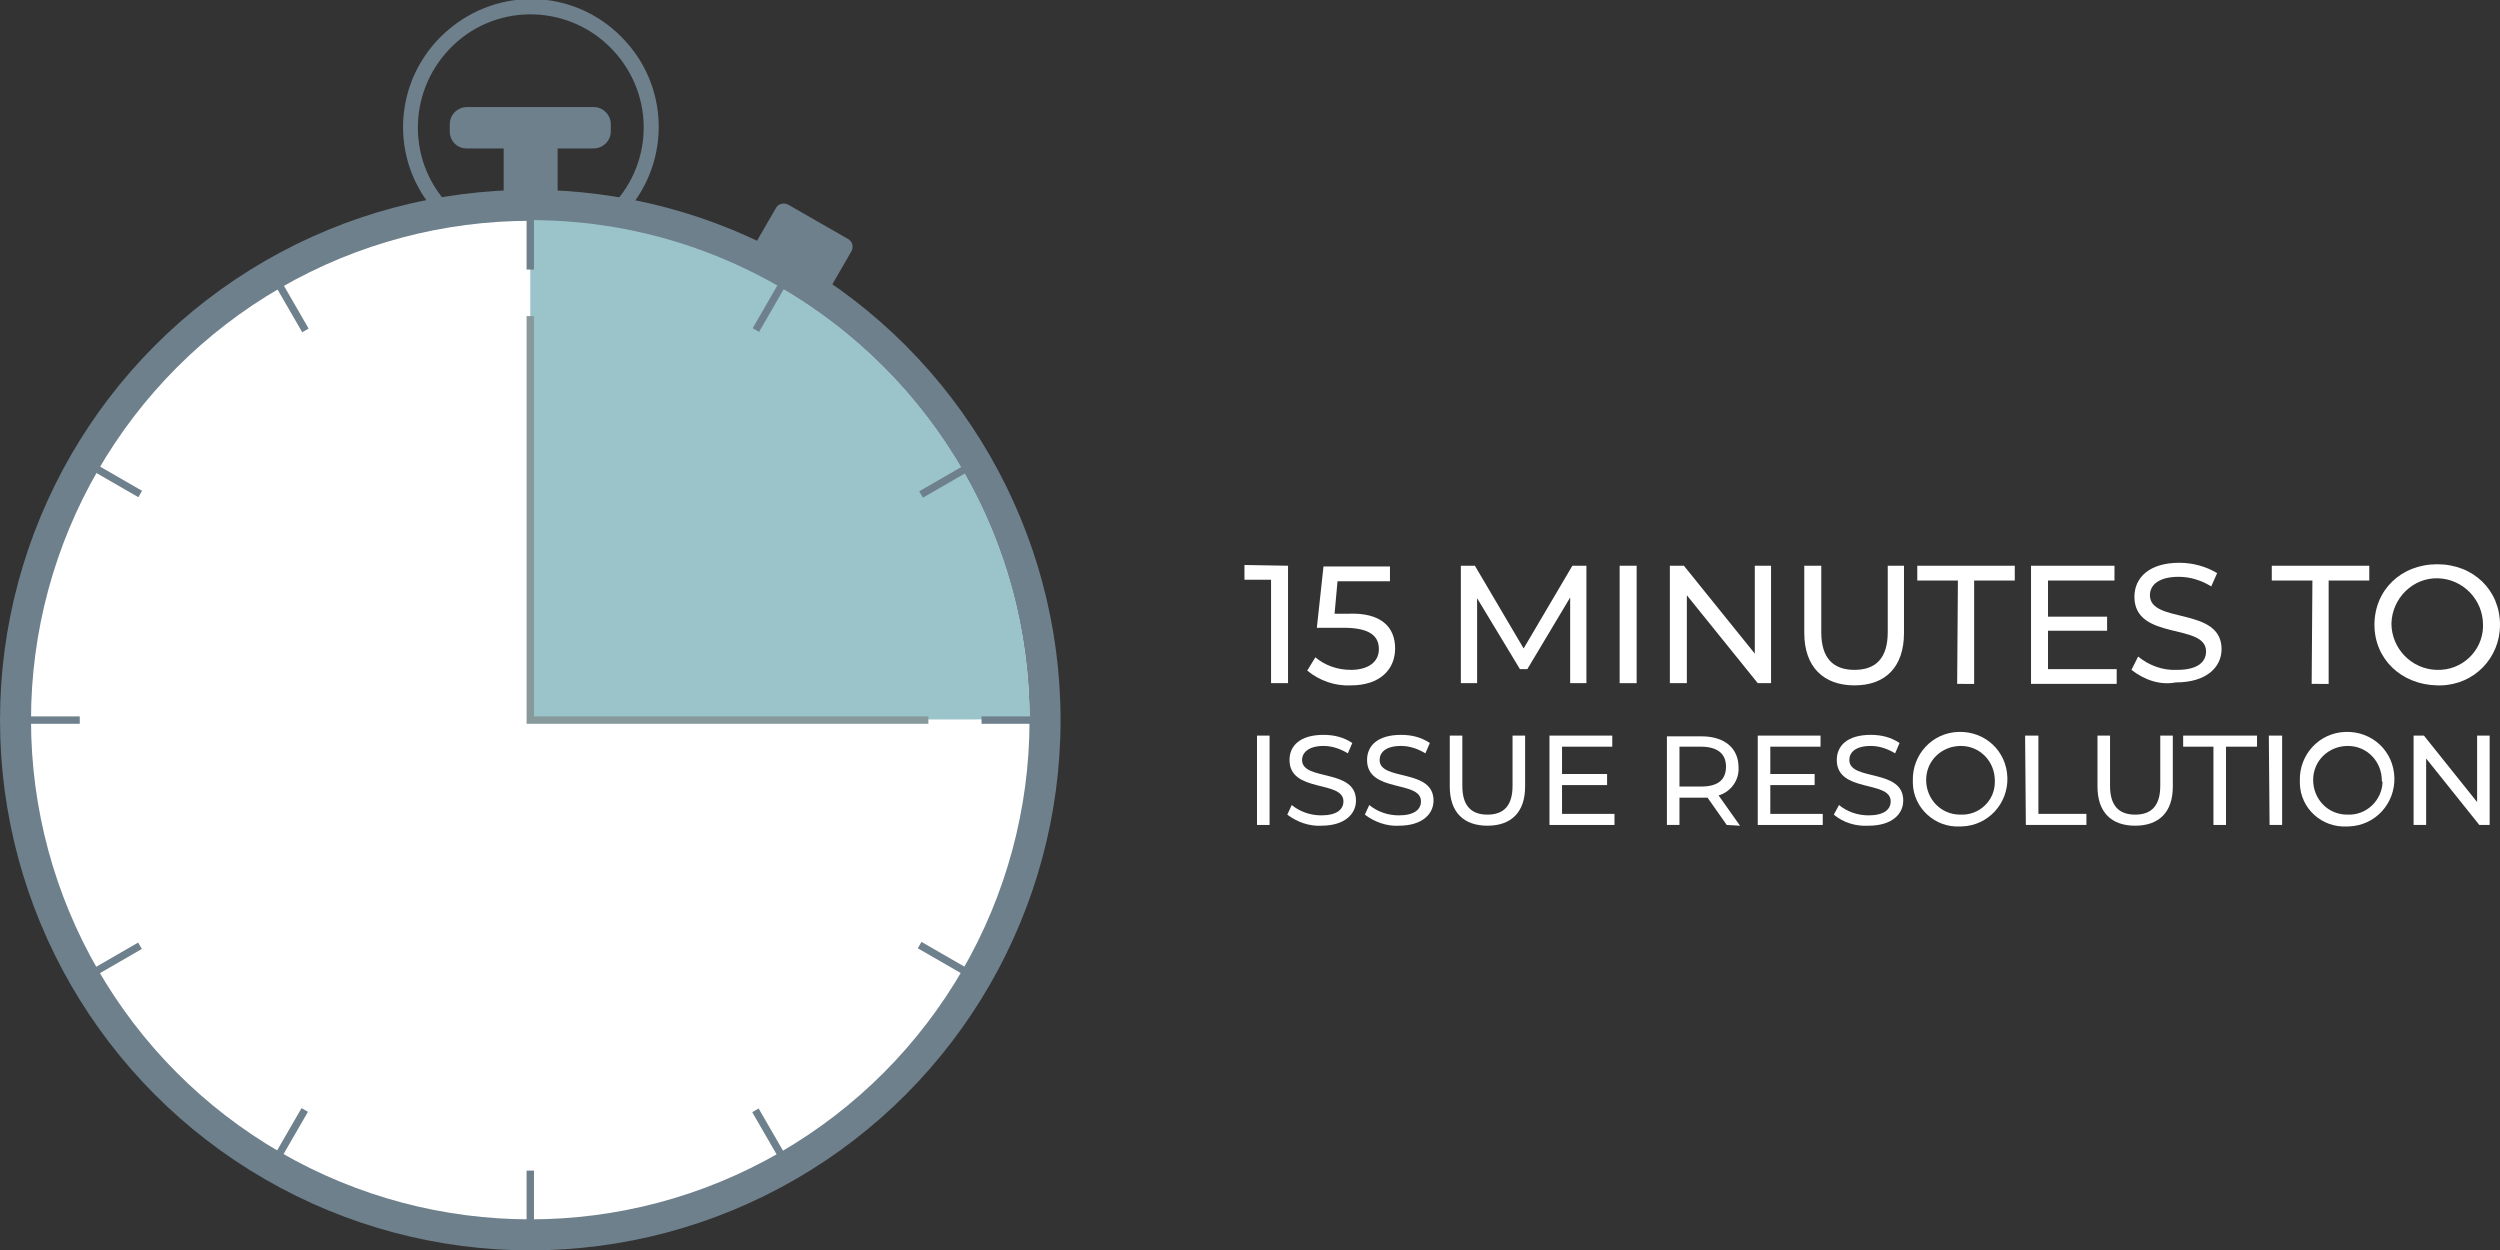 <?xml version="1.0" encoding="utf-8"?>
<!-- Generator: Adobe Illustrator 25.4.1, SVG Export Plug-In . SVG Version: 6.00 Build 0)  -->
<svg version="1.1" id="Layer_1" xmlns="http://www.w3.org/2000/svg" xmlns:xlink="http://www.w3.org/1999/xlink" x="0px" y="0px"
	 viewBox="0 0 338.5 169.3" style="enable-background:new 0 0 338.5 169.3;" xml:space="preserve">
<rect x="0" y="0" width="338.5" height="169.3" fill="#333333" stroke="none"/>
<style type="text/css">
	.st0{fill:#6E808C;}
	.st1{fill:#FFFFFF;}
	.st2{fill:#9BC4CA;}
	.st3{fill:#87999B;}
</style>
<g id="Layer_2_00000085232014956159160770000007541987196559466413_">
	<g id="Layer_2-2">
		<circle class="st0" cx="71.8" cy="97.5" r="71.8"/>
		<circle class="st1" cx="71.8" cy="97.5" r="67.6"/>
		<path class="st2" d="M71.8,97.5V29.8c37.3,0,67.6,30.3,67.6,67.6L71.8,97.5z"/>
		<rect x="71.3" y="158.5" class="st0" width="1" height="8.7"/>
		<rect x="38.6" y="36.3" transform="matrix(0.866 -0.5 0.5 0.866 -15.156 25.056)" class="st0" width="1" height="9"/>
		<rect x="14.8" y="60.5" transform="matrix(0.499 -0.866 0.866 0.499 -48.491 45.657)" class="st0" width="1" height="8.6"/>
		<rect x="1.8" y="97" class="st0" width="9" height="1"/>
		
			<rect x="10.5" y="129.8" transform="matrix(0.866 -0.5 0.5 0.866 -63.168 25.016)" class="st0" width="9.1" height="1"/>
		
			<rect x="34.6" y="153.7" transform="matrix(0.5 -0.866 0.866 0.5 -114.025 110.861)" class="st0" width="8.9" height="1"/>
		<rect x="103.8" y="149.8" transform="matrix(0.866 -0.5 0.5 0.866 -62.939 72.76)" class="st0" width="1" height="8"/>
		<polygon class="st3" points="125.7,98 71.3,98 71.3,42.8 72.3,42.8 72.3,97 125.7,97 		"/>
		<rect x="132.9" y="97" class="st0" width="8.9" height="1"/>
		
			<rect x="124.1" y="64.2" transform="matrix(0.866 -0.5 0.5 0.866 -15.109 72.975)" class="st0" width="9.1" height="1"/>
		<rect x="100.1" y="40.3" transform="matrix(0.5 -0.866 0.866 0.5 16.962 110.974)" class="st0" width="8.9" height="1"/>
		<rect x="68.2" y="16.6" class="st0" width="7.3" height="11.8"/>
		<path class="st0" d="M115.3,34l-3.3,5.7c-0.3,0.5-1,0.7-1.6,0.4l-8.2-4.7c-0.5-0.3-0.7-1-0.4-1.6l3.3-5.7c0.3-0.5,1-0.7,1.6-0.4
			l8.2,4.7C115.4,32.7,115.6,33.4,115.3,34z"/>
		<path class="st0" d="M60.9,17.8v-1c0-1.3,1.1-2.3,2.3-2.3h17.2c1.3,0,2.3,1.1,2.3,2.3v1c0,1.3-1.1,2.3-2.3,2.3H63.2
			C61.9,20.1,60.9,19.1,60.9,17.8z"/>
		<rect x="71.3" y="27.1" class="st0" width="1" height="9.4"/>
		
			<rect x="128.1" y="125.7" transform="matrix(0.499 -0.866 0.866 0.499 -48.509 176.608)" class="st0" width="1" height="9.1"/>
		<path class="st0" d="M82.3,28.4C88.5,22.6,88.8,13,83,6.8S67.5,0.3,61.4,6.1s-6.5,15.4-0.7,21.6c0.1,0.1,0.2,0.2,0.3,0.3l-2,0.7
			c-6.4-7.1-5.8-18,1.4-24.4s18-5.8,24.4,1.4c6,6.7,5.8,16.8-0.3,23.3L82.3,28.4z"/>
		<path class="st1" d="M174.4,76.6v15.9h-2.3v-14h-3.6v-2L174.4,76.6z"/>
		<path class="st1" d="M188.9,87.8c0,2.8-2,5-6,5c-2.1,0.1-4.2-0.6-5.9-2l1.1-1.8c1.3,1.1,3,1.7,4.8,1.7c2.4,0,3.8-1.1,3.8-2.8
			s-1.1-2.9-4.8-2.9h-3.6l0.9-8.3h9v2h-7.1l-0.4,4.4h1.8C187,82.9,188.9,84.9,188.9,87.8z"/>
		<path class="st1" d="M212.6,92.5V80.9l-5.8,9.7h-1L200,81v11.5h-2.2V76.6h1.9l6.6,11.2l6.6-11.2h1.9v15.9H212.6z"/>
		<path class="st1" d="M219.3,76.6h2.3v15.9h-2.3V76.6z"/>
		<path class="st1" d="M239.8,76.6v15.9H238l-9.6-11.9v11.9h-2.3V76.6h1.9l9.6,11.9V76.6H239.8z"/>
		<path class="st1" d="M244.3,85.7v-9.1h2.3v9c0,3.5,1.6,5.1,4.5,5.1s4.5-1.6,4.5-5.1v-9h2.2v9.1c0,4.6-2.5,7.1-6.7,7.1
			S244.3,90.3,244.3,85.7z"/>
		<path class="st1" d="M265.1,78.6h-5.5v-2h13.2v2h-5.5v14H265L265.1,78.6L265.1,78.6z"/>
		<path class="st1" d="M286.6,90.6v2H275v-16h11.3v2h-9v4.9h8v1.9h-8v5.2H286.6z"/>
		<path class="st1" d="M288.6,90.7l0.9-1.8c1.5,1.2,3.3,1.9,5.3,1.8c2.8,0,3.9-1.1,3.9-2.5c0-3.9-9.7-1.4-9.7-7.4
			c0-2.5,1.9-4.6,6.1-4.6c1.8,0,3.6,0.5,5.1,1.4l-0.8,1.8c-1.3-0.8-2.8-1.3-4.4-1.3c-2.7,0-3.9,1.1-3.9,2.5c0,3.9,9.7,1.5,9.7,7.3
			c0,2.4-2,4.5-6.2,4.5C292.5,92.8,290.4,92.1,288.6,90.7z"/>
		<path class="st1" d="M313.1,78.6h-5.5v-2h13.2v2h-5.5v14H313L313.1,78.6L313.1,78.6z"/>
		<path class="st1" d="M321.5,84.6c0-4.7,3.6-8.2,8.5-8.2s8.5,3.5,8.5,8.2c0,4.5-3.5,8.1-8,8.2c-0.2,0-0.3,0-0.5,0
			C325.1,92.7,321.5,89.2,321.5,84.6z M336.2,84.6c0-3.4-2.7-6.2-6.1-6.3s-6.2,2.7-6.3,6.1c0,3.4,2.7,6.2,6.1,6.3c0,0,0,0,0.1,0
			c3.3,0.1,6.1-2.5,6.2-5.8C336.2,84.8,336.2,84.7,336.2,84.6L336.2,84.6z"/>
		<path class="st1" d="M170.2,99.6h1.7v12.1h-1.7V99.6z"/>
		<path class="st1" d="M174.3,110.3l0.6-1.3c1.1,0.9,2.5,1.4,4,1.4c2.1,0,3-0.8,3-1.9c0-2.9-7.3-1.1-7.3-5.6c0-1.9,1.4-3.4,4.6-3.4
			c1.4,0,2.7,0.3,3.9,1.1l-0.6,1.4c-1-0.6-2.1-1-3.3-1c-2,0-2.9,0.9-2.9,1.9c0,2.9,7.3,1.1,7.3,5.5c0,1.8-1.5,3.4-4.7,3.4
			C177.3,111.9,175.6,111.3,174.3,110.3z"/>
		<path class="st1" d="M184.8,110.3l0.6-1.3c1.1,0.9,2.5,1.4,4,1.4c2.1,0,3-0.8,3-1.9c0-2.9-7.3-1.1-7.3-5.6c0-1.9,1.4-3.4,4.6-3.4
			c1.4,0,2.7,0.3,3.9,1.1L193,102c-1-0.6-2.1-1-3.3-1c-2.1,0-2.9,0.9-2.9,1.9c0,2.9,7.3,1.1,7.3,5.5c0,1.8-1.5,3.4-4.7,3.4
			C187.8,111.9,186.1,111.3,184.8,110.3z"/>
		<path class="st1" d="M196.3,106.5v-6.9h1.7v6.8c0,2.7,1.2,3.9,3.4,3.9s3.4-1.2,3.4-3.9v-6.8h1.7v6.9c0,3.5-1.9,5.3-5.1,5.3
			S196.3,110,196.3,106.5z"/>
		<path class="st1" d="M218.6,110.2v1.5h-8.8V99.6h8.5v1.5h-6.8v3.7h6.1v1.5h-6.1v3.9H218.6z"/>
		<path class="st1" d="M233.8,111.7l-2.6-3.7c-0.2,0-0.5,0-0.8,0h-3v3.7h-1.7v-12h4.7c3.1,0,5,1.6,5,4.2c0.1,1.7-1,3.3-2.7,3.8
			l2.9,4.1L233.8,111.7L233.8,111.7z M233.7,103.8c0-1.7-1.1-2.7-3.4-2.7h-2.9v5.4h2.9C232.6,106.5,233.7,105.6,233.7,103.8z"/>
		<path class="st1" d="M246.8,110.2v1.5H238V99.6h8.5v1.5h-6.8v3.7h6v1.5h-6v3.9H246.8z"/>
		<path class="st1" d="M248.3,110.3l0.7-1.3c1.1,0.9,2.5,1.4,4,1.4c2.1,0,3-0.8,3-1.9c0-2.9-7.3-1.1-7.3-5.6c0-1.9,1.4-3.4,4.6-3.4
			c1.4,0,2.7,0.3,3.9,1.1l-0.6,1.4c-1-0.6-2.1-1-3.3-1c-2.1,0-2.9,0.9-2.9,1.9c0,2.9,7.3,1.1,7.3,5.5c0,1.8-1.5,3.4-4.7,3.4
			C251.3,111.9,249.6,111.4,248.3,110.3z"/>
		<path class="st1" d="M259,105.7c-0.1-3.5,2.6-6.5,6.2-6.6s6.5,2.6,6.6,6.2c0.1,3.5-2.6,6.5-6.2,6.6c-0.1,0-0.1,0-0.2,0
			c-3.4,0.2-6.3-2.5-6.4-5.8C259,105.9,259,105.8,259,105.7z M270.1,105.7c0-2.6-2-4.7-4.6-4.7s-4.7,2-4.7,4.6s2,4.7,4.6,4.7h0.1
			c2.5,0.1,4.6-1.9,4.6-4.4C270.1,105.8,270.1,105.7,270.1,105.7L270.1,105.7z"/>
		<path class="st1" d="M274.2,99.6h1.8v10.6h6.5v1.5h-8.2L274.2,99.6z"/>
		<path class="st1" d="M284,106.5v-6.9h1.7v6.8c0,2.7,1.2,3.9,3.4,3.9s3.4-1.2,3.4-3.9v-6.8h1.7v6.9c0,3.5-1.9,5.3-5.1,5.3
			S284,110,284,106.5z"/>
		<path class="st1" d="M299.7,101.1h-4.1v-1.5h10v1.5h-4.2v10.6h-1.7L299.7,101.1z"/>
		<path class="st1" d="M307.2,99.6h1.8v12.1h-1.7L307.2,99.6z"/>
		<path class="st1" d="M311.4,105.7c-0.1-3.5,2.6-6.5,6.2-6.6s6.5,2.6,6.6,6.2c0.1,3.5-2.6,6.5-6.2,6.6c-0.1,0-0.1,0-0.2,0
			c-3.4,0.2-6.3-2.4-6.4-5.8C311.4,105.9,311.4,105.8,311.4,105.7z M322.5,105.7c0-2.6-2-4.7-4.6-4.7s-4.7,2-4.7,4.6s2,4.7,4.6,4.7
			h0.1c2.5,0.1,4.6-1.9,4.7-4.4C322.5,105.8,322.5,105.7,322.5,105.7L322.5,105.7z"/>
		<path class="st1" d="M337.1,99.6v12.1h-1.4l-7.2-9v9h-1.7V99.6h1.4l7.2,9v-9H337.1z"/>
	</g>
</g>
</svg>
